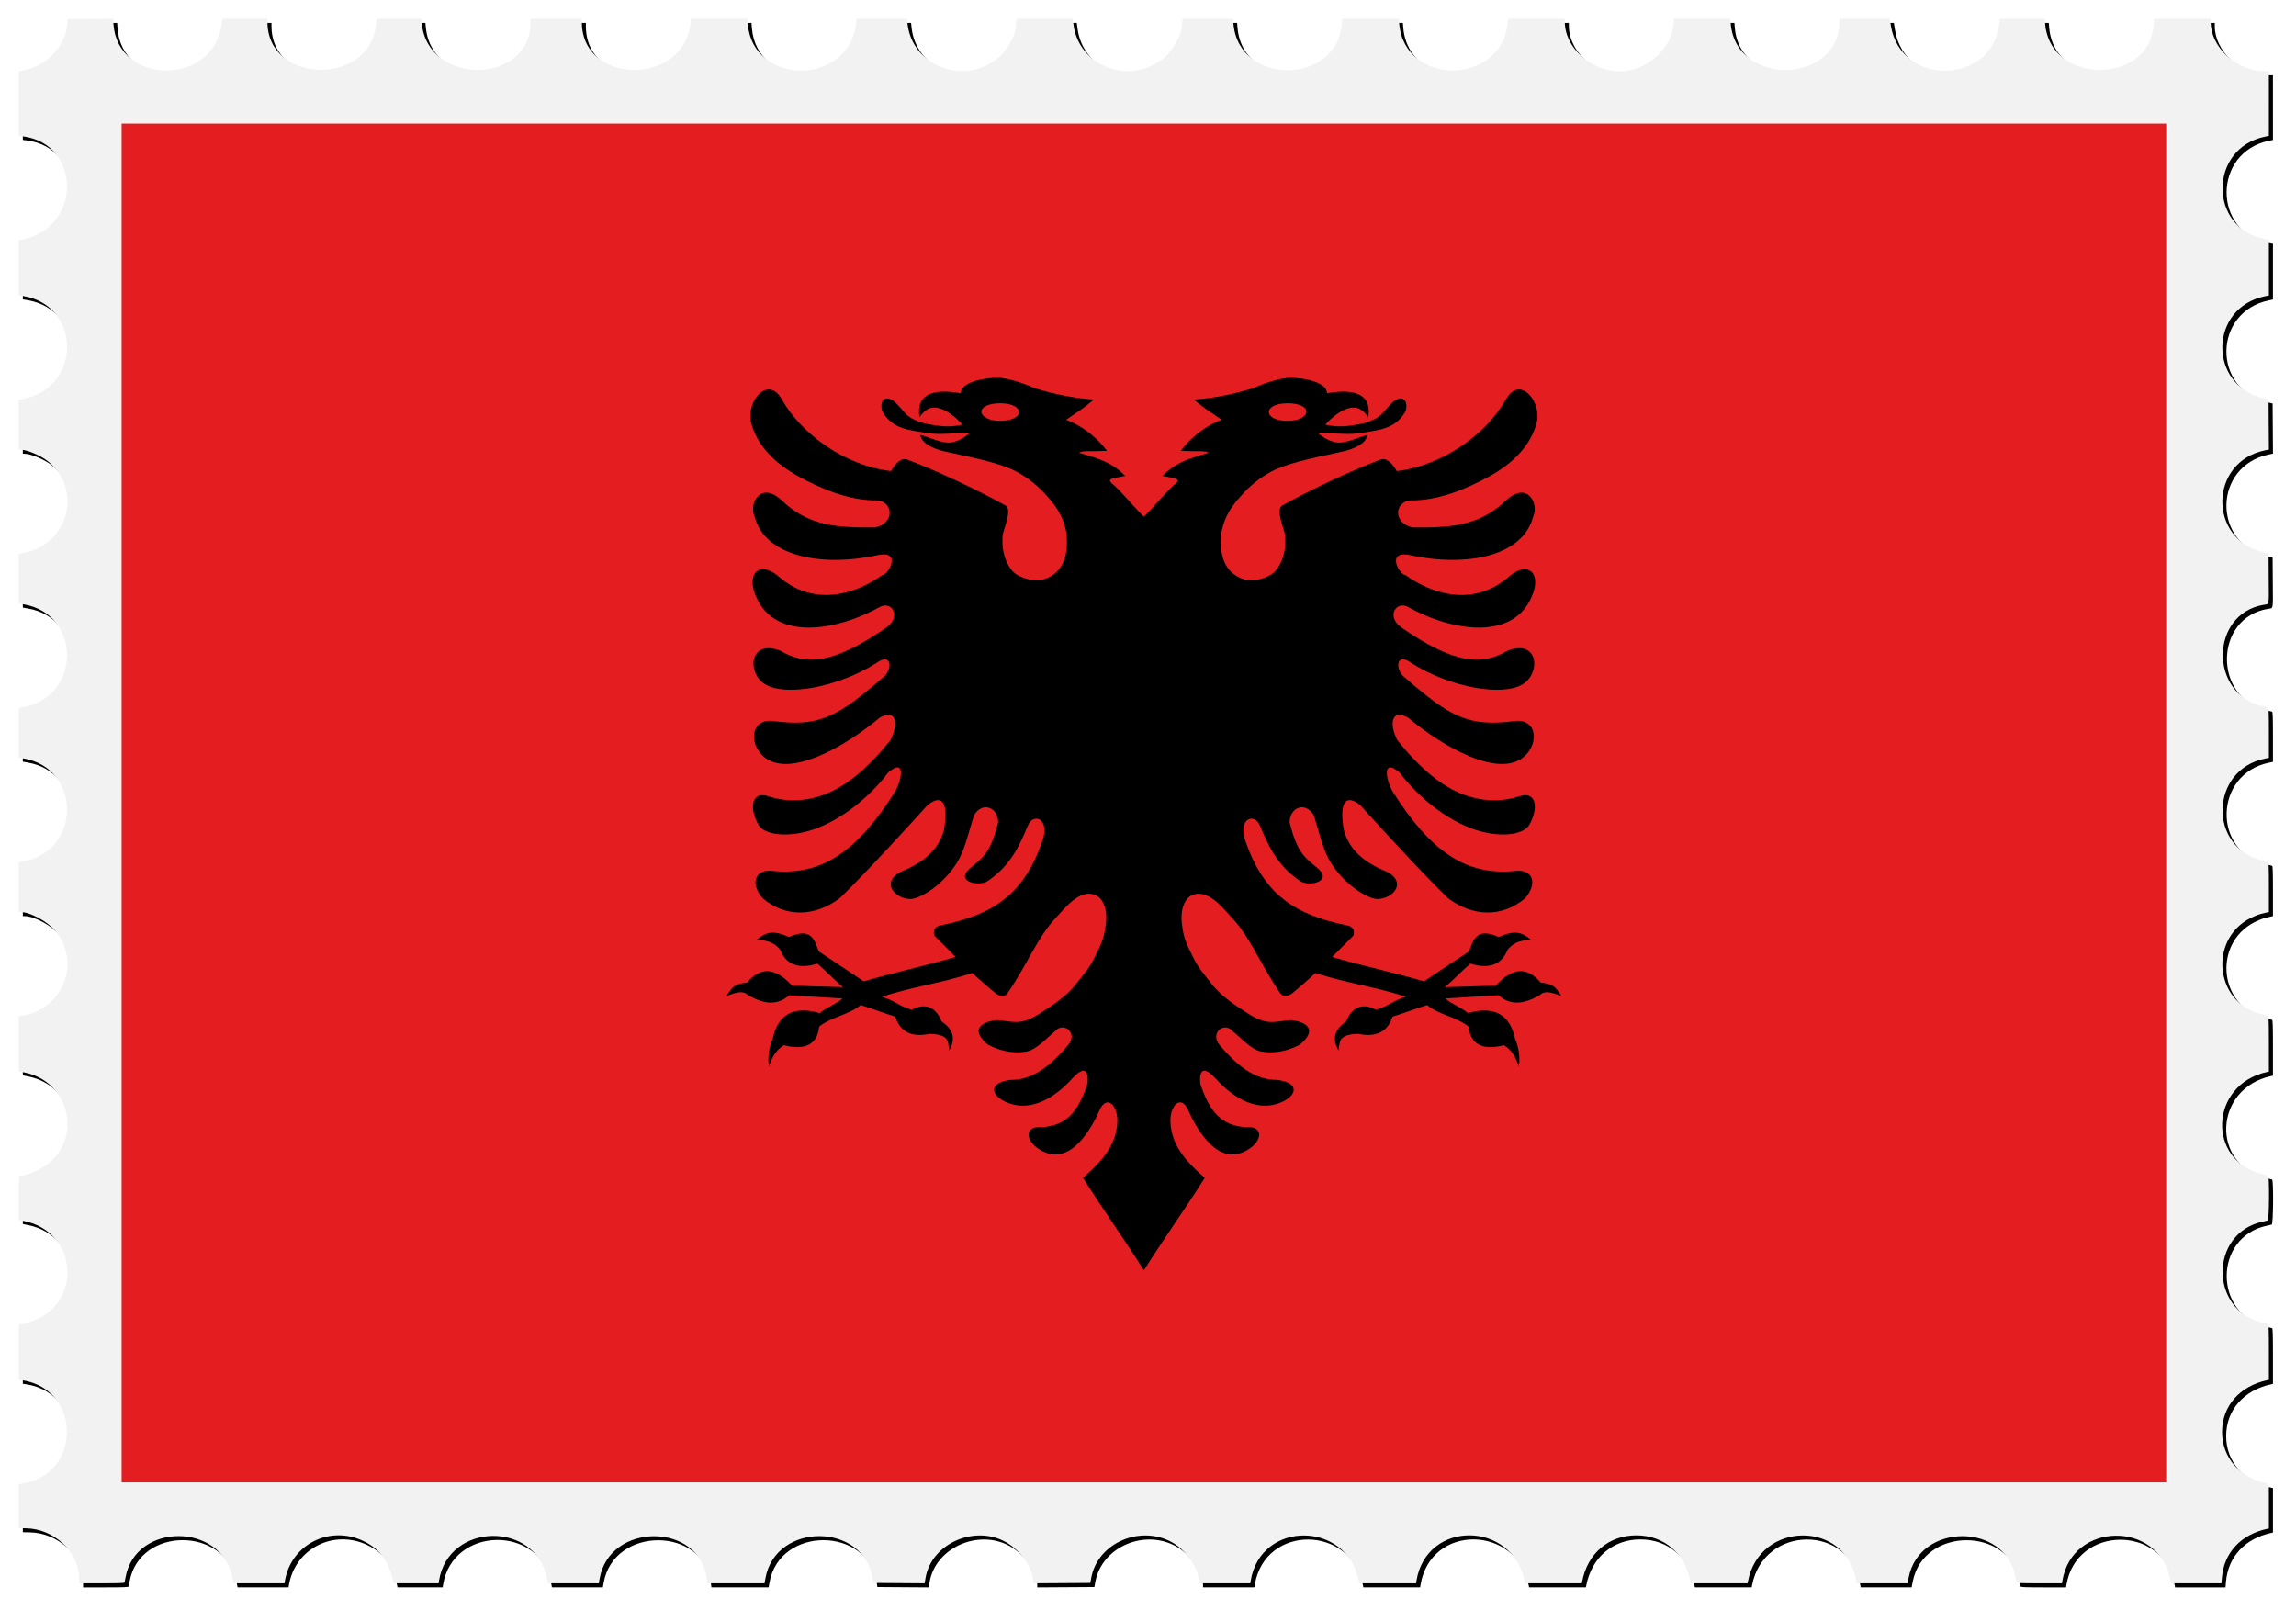 <?xml version="1.0" encoding="UTF-8"?>
<svg version="1.1" viewBox="0 0 3352 2350.9" xmlns="http://www.w3.org/2000/svg" xmlns:xlink="http://www.w3.org/1999/xlink">
<defs>
<filter id="b" x="-.015" y="-.01" width="1.029" height="1.02" color-interpolation-filters="sRGB">
<feGaussianBlur stdDeviation="13.923"/>
</filter>
</defs>
<path transform="matrix(0 1 1 0 27.416 27.416)" d="m82.308 3282.2c-0.989-39.5-35.333-76.2-71.441-76.2h-4.84v-83h3.542c92.315 0 95.886-150.89 3.756-158.68l-7.298-0.617v-65.346l8.831-1.176c88.423-11.773 89.723-143.65 1.558-157.99l-10.386-1.7v-73.5h3.542c92.358 0 95.93-150.88 3.756-158.68l-7.298-0.617v-82.706h3.542c32.139 0 63.994-28.277 71.534-63.5 9.82-45.9-27.203-95.5-71.26-95.5h-3.816v-82.724l6.75-0.684c91.162-9.234 91.652-150.57 0.548-158.27l-7.298-0.617v-82.412l7.385-0.624c90.231-7.627 90.222-150.71-0.011-158.34l-7.374-0.623v-73.456l3.125-0.625c1.719-0.344 4.337-0.625 5.818-0.625 15.126 0 39.423-14.074 50.863-29.463 36.836-49.549 8.741-120.77-50.766-128.69l-9.04-1.204v-81.406l2.25-0.603c1.238-0.332 3.796-0.609 5.686-0.617 16.181-0.064 39.8-13.527 51.767-29.507 37.492-50.063 7.612-122.91-52.954-129.09l-6.75-0.69v-73.364l8.831-1.176c89.495-11.916 88.546-150.57-1.081-157.85l-7.75-0.629v-82.428l6.33-0.649c92.07-9.5 90.76-158.69-1.395-158.69h-4.938v-75h5.34c91.384 0 92.718-150.07 1.41-158.65l-6.75-0.635v-65.42l7.25-0.617c91.283-7.77 88.713-158.68-2.698-158.68h-4.553v-65.58l10.298-1.633c88.403-14.023 86.169-151.44-2.561-157.54l-7.763-0.54 0.263-33.1 0.263-33.11 7.5-0.625c32.938-2.745 62.331-31.558 67.525-66.194l0.702-4.681h94.542l0.663 5.306c10.95 87.639 135.92 86.352 151.01-1.556l0.644-3.75h80.52l1.224 7.25c14.002 82.909 130.79 84.897 149.36 2.543l2.21-9.793h72.598v2.34c0 9.679 8.594 29.835 17.328 40.644 40.863 50.564 120.38 29.68 133.36-35.025l1.59-7.959h72.326l1.224 7.25c14.148 83.778 133.05 84.479 149.82 0.884l1.6-8.134h72.308l1.222 7.125c14.55 84.85 135.48 84.23 150.28-0.77l1.1-6.355h72.794v2.312c0 14.445 13.656 39.571 27.915 51.362 45.258 37.423 112.93 11.535 123.15-47.106l1.1-6.568h80.344l1.791 8.75c13.295 64.937 94.403 84.776 134.14 32.81 8.203-10.728 16.523-30.729 16.523-39.72 0-1.749 1.6-1.84 32.3-1.84h32.275l1.719 8.352c15.164 73.667 111.24 86.001 143.27 18.392 3.252-6.865 7.464-20.917 7.464-24.904 0-1.756 1.9-1.84 40.4-1.84h40.386l0.702 4.681c13.122 87.501 137.93 87.501 151.05 0l0.7-4.681 64.272 2.044e-4 0.177 10.25c0.722 41.71 34.737 77.65 73.573 77.735l6.75 0.015v33.031c0 25.576-0.282 33.109-1.25 33.373-0.688 0.188-4.175 0.882-7.75 1.543-80.196 14.816-79.773 140.34 0.526 155.91l8.468 1.642v74.41l-3.75 0.644c-53.208 9.138-81.66 65.77-57.75 114.95 11.576 23.808 29.363 36.816 58.75 42.963l2.75 0.575v65.872l-3.75 0.595c-85.611 13.591-87.911 141.56-2.835 157.7l6.585 1.249v74.338l-6.602 1.15c-83.37 14.518-82.649 147.04 0.852 156.65l5.75 0.662v83.536l-6.75 1.173c-83.357 14.481-82.634 144.77 0.871 156.79l5.379 0.774 0.524 75.026-6.829 1.075c-52.942 8.336-80.993 76.343-50.392 122.17 13.163 19.714 37.111 35.198 54.439 35.198h2.781l-0.261 41.694-0.261 41.694-7.5 1.368c-51.829 9.456-78.704 73.815-50.328 120.53 11.652 19.182 38.186 36.718 55.558 36.718h2.77v74.91l-3.75 0.616c-88.653 14.565-87.852 141.13 1 157.99l2.75 0.522v82.872l-3.75 0.616c-89.183 14.652-87.988 140.61 1.5 158.07l2.25 0.439v82.924l-2.75 0.522c-40.865 7.752-67.25 38.754-67.25 79.016 0 40.3 26.347 71.257 67.25 79.016l2.75 0.522v82.924l-2.75 0.522c-88.901 16.865-89.702 143.42-1 157.99l3.75 0.616v74.41l-8.468 1.642c-80.17 15.548-80.594 141.31-0.526 155.92 3.575 0.652 7.062 1.34 7.75 1.528 0.968 0.265 1.25 7.788 1.25 33.328v32.986l-3.75 0.616c-86.557 14.22-88.16 140.47-2 157.48l5.75 1.135v73.57l-8.25 0.685c-36.224 3.006-62.939 27.718-71.193 65.853l-0.595 2.75h-64.924l-0.595-2.75c-8.679-40.097-37.999-65.588-75.443-65.588-37.472 0-66.758 25.46-75.443 65.588l-0.595 2.75h-40.512c-31.573 0-40.583-0.276-40.832-1.25-0.176-0.688-1.07-4.4-1.987-8.25-18.498-77.675-130.95-77.294-147.63 0.5-0.648 3.025-1.395 6.287-1.659 7.25-0.621 2.265-65.151 2.756-65.728 0.5-0.176-0.688-1.07-4.4-1.987-8.25-19.507-81.91-130.98-76.863-149.07 6.75l-0.595 2.75h-40.512c-31.547 0-40.594-0.277-40.88-1.25-0.202-0.688-1.083-4.4-1.958-8.25-16.419-72.239-116.12-79.512-143.92-10.5-2.37 5.883-3.109 8.377-5.107 17.25l-0.619 2.75h-36.512c-28.347 0-36.594-0.28-36.88-1.25-0.202-0.688-1.094-4.4-1.982-8.25-18.36-79.578-132.17-76.705-148.56 3.75l-1.171 5.75h-36.46c-28.306 0-36.543-0.28-36.828-1.25-0.202-0.688-1.091-4.375-1.977-8.194-18.104-78.1-134.98-76.566-148.1 1.944-1.394 8.344 2.751 7.556-38.214 7.262l-36.578-0.262-1.815-7.693c-19.11-80.998-132.04-79.136-148.85 2.455l-1.187 5.762-73.152-0.524-1.815-7.693c-19.112-81.007-132.04-79.154-148.84 2.443l-1.184 5.75h-81.402l-1.234-6.504c-15.555-81.999-132.26-81.41-149.18 0.754l-1.184 5.75-94.358-0.02-0.218-8.745z" filter="url(#b)"/>
<path d="m3303.7 103.72c-39.592-0.989-76.244-35.333-76.244-71.442v-4.84h-83v3.542c0 92.315-150.89 95.886-158.68 3.756l-0.617-7.298h-65.346l-1.176 8.831c-11.773 88.423-143.65 89.723-157.99 1.558l-1.69-10.385h-73.5v3.542c0 92.358-150.88 95.93-158.68 3.756l-0.617-7.298h-82.706v3.542c0 32.139-28.277 63.994-63.5 71.534-45.882 9.821-95.5-27.203-95.5-71.259v-3.816h-82.724l-0.684 6.75c-9.234 91.163-150.57 91.652-158.27 0.548l-0.617-7.298h-82.412l-0.624 7.385c-7.627 90.231-150.71 90.222-158.34-0.011l-0.623-7.374h-73.456l-0.625 3.125c-0.344 1.719-0.625 4.337-0.625 5.818 0 15.126-14.074 39.423-29.463 50.863-49.549 36.837-120.77 8.741-128.69-50.766l-1.204-9.04h-81.406l-0.603 2.25c-0.332 1.238-0.609 3.796-0.617 5.686-0.064 16.181-13.527 39.8-29.507 51.767-50.063 37.492-122.91 7.612-129.09-52.954l-0.69-6.75h-73.364l-1.176 8.831c-11.916 89.495-150.57 88.546-157.85-1.081l-0.629-7.75h-82.428l-0.648 6.33c-9.433 92.073-158.63 90.764-158.63-1.395v-4.938h-75v5.34c0 91.384-150.07 92.718-158.65 1.41l-0.635-6.75h-65.42l-0.617 7.25c-7.766 91.281-158.68 88.716-158.68-2.697v-4.553h-65.58l-1.633 10.298c-14.08 88.404-151.5 86.174-157.6-2.557l-0.534-7.763-66.212 0.527-0.625 7.5c-2.745 32.939-31.558 62.331-66.194 67.525l-4.681 0.702v94.542l5.306 0.663c87.639 10.95 86.352 135.92-1.556 151.01l-3.75 0.644v80.52l7.25 1.224c82.909 14.002 84.897 130.79 2.543 149.36l-9.793 2.208v72.598h2.34c9.679 0 29.835 8.594 40.644 17.328 50.564 40.863 29.68 120.38-35.025 133.36l-7.959 1.596v72.326l7.25 1.224c83.778 14.148 84.479 133.05 0.884 149.82l-8.134 1.631v72.308l7.125 1.222c84.85 14.55 84.23 135.48-0.77 150.28l-6.355 1.107v72.794h2.312c14.445 0 39.571 13.656 51.362 27.915 37.423 45.258 11.535 112.93-47.106 123.15l-6.568 1.144v80.344l8.75 1.791c64.937 13.295 84.776 94.403 32.81 134.14-10.728 8.203-30.729 16.523-39.72 16.523-1.749 0-1.84 1.602-1.84 32.275v32.275l8.352 1.719c73.667 15.164 86.001 111.24 18.392 143.27-6.865 3.252-20.917 7.464-24.904 7.464-1.756 0-1.84 1.837-1.84 40.386v40.386l4.681 0.702c87.501 13.122 87.501 137.93 0 151.05l-4.681 0.702 2.04e-4 64.272 10.25 0.177c41.71 0.722 77.65 34.737 77.735 73.573l0.015 6.75h33.031c25.576 0 33.109-0.282 33.373-1.25 0.188-0.688 0.882-4.175 1.543-7.75 14.816-80.196 140.34-79.773 155.91 0.526l1.642 8.468h74.41l0.644-3.75c9.138-53.208 65.77-81.66 114.95-57.75 23.808 11.576 36.816 29.363 42.963 58.75l0.575 2.75h65.872l0.595-3.75c13.591-85.611 141.56-87.911 157.7-2.835l1.249 6.585h74.338l1.15-6.602c14.518-83.37 147.04-82.649 156.65 0.852l0.662 5.75h83.536l1.173-6.75c14.481-83.357 144.77-82.634 156.79 0.871l0.774 5.379 75.026 0.524 1.075-6.829c8.336-52.942 76.343-80.993 122.17-50.392 19.714 13.163 35.198 37.111 35.198 54.439v2.781l83.388-0.522 1.368-7.5c9.456-51.829 73.815-78.704 120.53-50.328 19.182 11.652 36.718 38.186 36.718 55.558v2.77h74.91l0.616-3.75c14.565-88.653 141.13-87.852 157.99 1l0.522 2.75h82.872l0.616-3.75c14.652-89.183 140.61-87.988 158.07 1.5l0.439 2.25h82.924l0.522-2.75c7.752-40.865 38.754-67.25 79.016-67.25 40.3 0 71.257 26.347 79.016 67.25l0.522 2.75h82.924l0.522-2.75c16.865-88.901 143.42-89.702 157.99-1l0.616 3.75h74.41l1.642-8.468c15.548-80.17 141.31-80.594 155.92-0.526 0.652 3.575 1.34 7.062 1.528 7.75 0.265 0.968 7.788 1.25 33.328 1.25h32.986l0.616-3.75c14.22-86.557 140.47-88.16 157.48-2l1.135 5.75h73.57l0.685-8.25c3.006-36.224 27.718-62.939 65.853-71.193l2.75-0.595v-64.924l-2.75-0.595c-40.097-8.679-65.588-37.999-65.588-75.443 0-37.472 25.46-66.758 65.588-75.443l2.75-0.595v-40.512c0-31.573-0.276-40.583-1.25-40.832-0.688-0.176-4.4-1.07-8.25-1.987-77.675-18.498-77.294-130.95 0.5-147.63 3.025-0.648 6.287-1.395 7.25-1.659 2.265-0.621 2.756-65.151 0.5-65.728-0.688-0.176-4.4-1.07-8.25-1.987-81.91-19.507-76.863-130.98 6.75-149.07l2.75-0.595v-40.512c0-31.547-0.277-40.594-1.25-40.88-0.688-0.202-4.4-1.083-8.25-1.958-72.239-16.419-79.512-116.12-10.5-143.92 5.883-2.37 8.377-3.109 17.25-5.107l2.75-0.619v-36.512c0-28.347-0.28-36.594-1.25-36.88-0.688-0.202-4.4-1.094-8.25-1.982-79.578-18.36-76.705-132.17 3.75-148.56l5.75-1.171v-36.46c0-28.306-0.28-36.543-1.25-36.828-0.688-0.202-4.375-1.091-8.194-1.977-78.1-18.104-76.566-134.98 1.944-148.1 8.344-1.394 7.556 2.751 7.262-38.214l-0.262-36.578-7.693-1.815c-80.998-19.11-79.136-132.04 2.455-148.85l5.762-1.187-0.262-36.576-0.262-36.576-7.693-1.815c-81.007-19.112-79.154-132.04 2.443-148.84l5.75-1.184v-81.402l-6.504-1.234c-81.999-15.555-81.41-132.26 0.754-149.18l5.75-1.184-0.02-94.358-8.745-0.218z" fill="#f2f2f2"/>
<rect x="177.58" y="180.4" width="2984.9" height="1983.7" fill="#e41e20"/>
<g transform="translate(0,105)">
<path id="a" d="m1457.2 446.55c-20.731-0.35-55.138 6.609-54.368 22.52-57.744-9.897-63.757 13.955-60.364 35.179 5.494-8.423 12.184-12.996 17.323-13.858 7.7-1.278 15.758 1.209 23.986 6.263 8.229 5.054 17.294 13.21 21.321 18.256-20.38 4.872-36.124 1.727-52.102-1.067-7.877-1.378-18.899-5.809-25.451-10.394-6.553-4.586-8.616-8.902-18.922-19.455-12.151-12.443-25.084-8.939-21.054 10.394 9.319 17.956 24.888 25.962 44.507 29.183 9.441 1.55 23.504 4.915 39.443 4.93 15.94 0.017 33.837-2.303 43.574-0.267-5.85 3.673-12.47 10.005-25.585 12.526-13.337 2.564-33.614-7.931-45.972-10.794 1.57 10.398 14.686 20.119 40.509 25.185 42.434 9.24 77.696 16.262 101.01 28.916 23.311 12.654 38.008 28.496 48.504 40.909 20.888 24.703 21.987 43.665 23.319 47.838 4.298 39.467-9.464 61.669-35.046 68.492-12.791 3.412-35.511-3.013-43.84-12.792-8.33-9.777-16.434-26.583-14.125-52.901 2.245-10.325 14.051-37.218 3.998-42.774-46.315-25.599-102.56-51.487-143.25-66.892-11.121-4.211-20.283 10.905-23.852 16.79-69.126-8.418-131.45-55.196-159.5-105-19.108-33.923-50.6 0.07-45.306 32.114 8.547 35.766 35.797 61.625 68.492 79.952 33.556 18.477 75.5 36.659 117.93 35.712 22.859 4.324 22.633 33.897-4.797 39.443-53.646 0.339-96.444-0.998-136.85-39.976-30.65-27.985-47.904 5.36-39.043 24.252 15.015 58.241 98.102 74.55 182.16 55.7 32.55-5.39 13.059 29.488 3.864 29.849-35.122 25.182-98.001 49.822-153.38-0.267-25.339-19.403-42.471-3.093-33.047 24.919 24.57 73.033 118.56 57.694 183.09 21.72 16.61-9.259 31.684 12.283 11.46 28.65-80.251 56.074-120.38 56.712-156.57 35.179-45.317-17.872-49.303 32.392-22.387 48.904 29.917 18.353 106.05 4.593 161.9-30.515 23.945-17.802 25.028 10.034 9.861 21.054-66.282 57.282-92.408 72.366-161.5 63.029-34.263-2.671-33.748 39.571-6.796 56.1 36.799 22.568 108.66-14.892 164.44-61.164 23.475-12.544 27.33 8.028 15.724 32.381-34.079 42.996-66.065 68.346-96.875 80.085-30.811 11.74-60.446 9.869-81.418 2.663-25.586-8.79-28.794 17.8-14.658 41.975 8.521 14.573 43.834 19.245 81.951 5.73 38.117-13.513 79.039-45.211 107.14-82.351 24.446-21.401 21.406 7.35 10.26 27.584-56.262 88.944-107.72 121.94-175.49 116.33-30.052-5.103-36.876 18.266-17.722 39.843 33.633 27.892 75.685 27.018 112.47-0.533 32.698-31.526 95.251-99.411 128.06-135.79 23.117-18.429 30.502-0.261 23.719 37.178-6.169 21.44-21.612 44.02-63.695 60.497-28.75 16.408-7.16 39.023 14.391 39.443 11.86 0.231 35.943-13.633 54.368-34.379 24.238-27.293 25.68-45.616 39.043-88.08 12.626-20.7 35.177-11.038 35.179 10.66-10.816 42.535-20.109 50.162-41.975 67.56-20.915 19.636 14.563 26.18 26.517 18.122 34.584-23.311 47.209-53.465 58.765-80.885 8.341-19.793 32.537-10.198 21.321 22.12-26.804 77.235-70.849 107.65-147.91 123.26-7.81 1.389-12.574 5.998-9.861 15.058 10.343 10.738 20.705 20.481 31.048 31.181-47.652 13.874-86.366 21.669-134.05 35.581-23.397-15.339-42.298-28.352-65.694-43.707-6.17-14.422-9.046-36.437-43.574-20.921-23.397-10.806-34.189-6.843-47.172 3.998 18.743 0.698 26.897 5.718 34.246 14.258 9.595 25.27 31.72 27.711 54.368 20.521 14.734 12.412 22.58 21.932 37.311 34.379-27.5-0.94-46.659-1.428-74.089-2.264-26.185-28.115-47.084-26.575-65.827-4.53-14.285 2.195-20.341 2.502-30.115 19.855 15.373-6.309 25.044-8.2 31.714-1.332 27.839 16.14 46.026 12.537 59.831 0 26.859 1.643 51.061 3.032 77.953 4.797-9.878 8.397-23.435 12.851-33.314 21.321-40.34-11.541-61.394 3.994-68.492 36.911-5.406 13.286-7.938 26.964-5.596 41.176 3.905-12.999 10.182-24.175 21.72-31.181 35.955 9.133 49.475-5.545 51.436-27.05 17.331-14.141 43.466-17.26 60.764-31.581 20.225 6.475 30.001 10.485 50.37 16.923 7.242 22.006 23.629 30.72 50.236 25.052 31.674 0.994 26.082 13.99 28.65 24.386 8.418-14.929 8.183-29.448-11.327-42.641-7.098-19.284-22.825-28.054-43.441-16.923-19.406-5.51-24.508-13.428-43.84-18.922 48.901-15.586 83.59-19.094 132.45-34.646 12.232 11.538 21.926 19.821 34.246 30.115 6.493 3.876 12.709 4.852 16.524 0 30.62-44.318 44.295-83.376 72.756-112.6 10.873-12.091 24.611-28.405 39.843-32.381 7.616-1.988 16.956-0.775 22.92 5.73 5.964 6.505 10.648 18.493 8.662 36.378-2.851 25.673-9.054 33.779-16.257 49.17-7.203 15.392-16.005 24.859-25.052 36.645-18.094 23.572-41.969 37.291-56.1 46.505-28.261 18.429-40.214 10.363-62.096 9.194-28.283 3.174-35.808 16.948-12.659 35.978 21.64 11.26 41.091 12.65 56.9 9.727 13.573-2.51 29.458-20.029 40.776-29.449 12.74-14.718 33.861 2.736 19.455 19.855-26.179 31.106-52.337 51.615-84.616 51.169-33.92 4.565-27.575 23.623-5.063 32.914 40.514 16.72 77.094-14.598 95.676-35.179 14.337-15.685 24.52-16.297 21.987 7.995-14.233 43.978-33.683 60.967-65.428 63.162-25.749-2.391-26.027 17.485-7.196 30.915 42.898 29.692 73.965-20.872 88.48-51.436 10.343-27.57 26.208-14.459 27.85 8.262 0.214 30.358-13.503 55.144-50.236 86.215 28.106 44.78 60.871 90.326 89.013 135.25l85.304-950.07-85.282-150.11c-8.882-8.2-38.922-43.592-46.771-48.504-2.863-3.059-4.604-5.22-0.399-6.796 4.066-1.524 13.585-3.231 19.988-4.397-18.087-18.118-33.587-23.928-67.827-33.845 8.344-3.554 16.461-1.485 41.042-2.663-9.759-13.853-31.556-35.072-59.698-45.308 18.585-13.212 22.207-14.098 40.642-29.582-31.924-2.264-59.185-8.345-86.615-16.657-17.342-8.109-41.428-14.993-53.168-15.191zm3.066 37.178c16.87 0 27.317 5.783 27.317 12.792 0 7.131-10.447 12.926-27.317 12.926-16.8 0-27.45-6.323-27.45-13.458 0-7.01 10.651-12.26 27.45-12.26z"/>
<use transform="matrix(-1 0 0 1 3340 0)" width="100%" height="100%" xlink:href="#a"/>
</g>
</svg>

